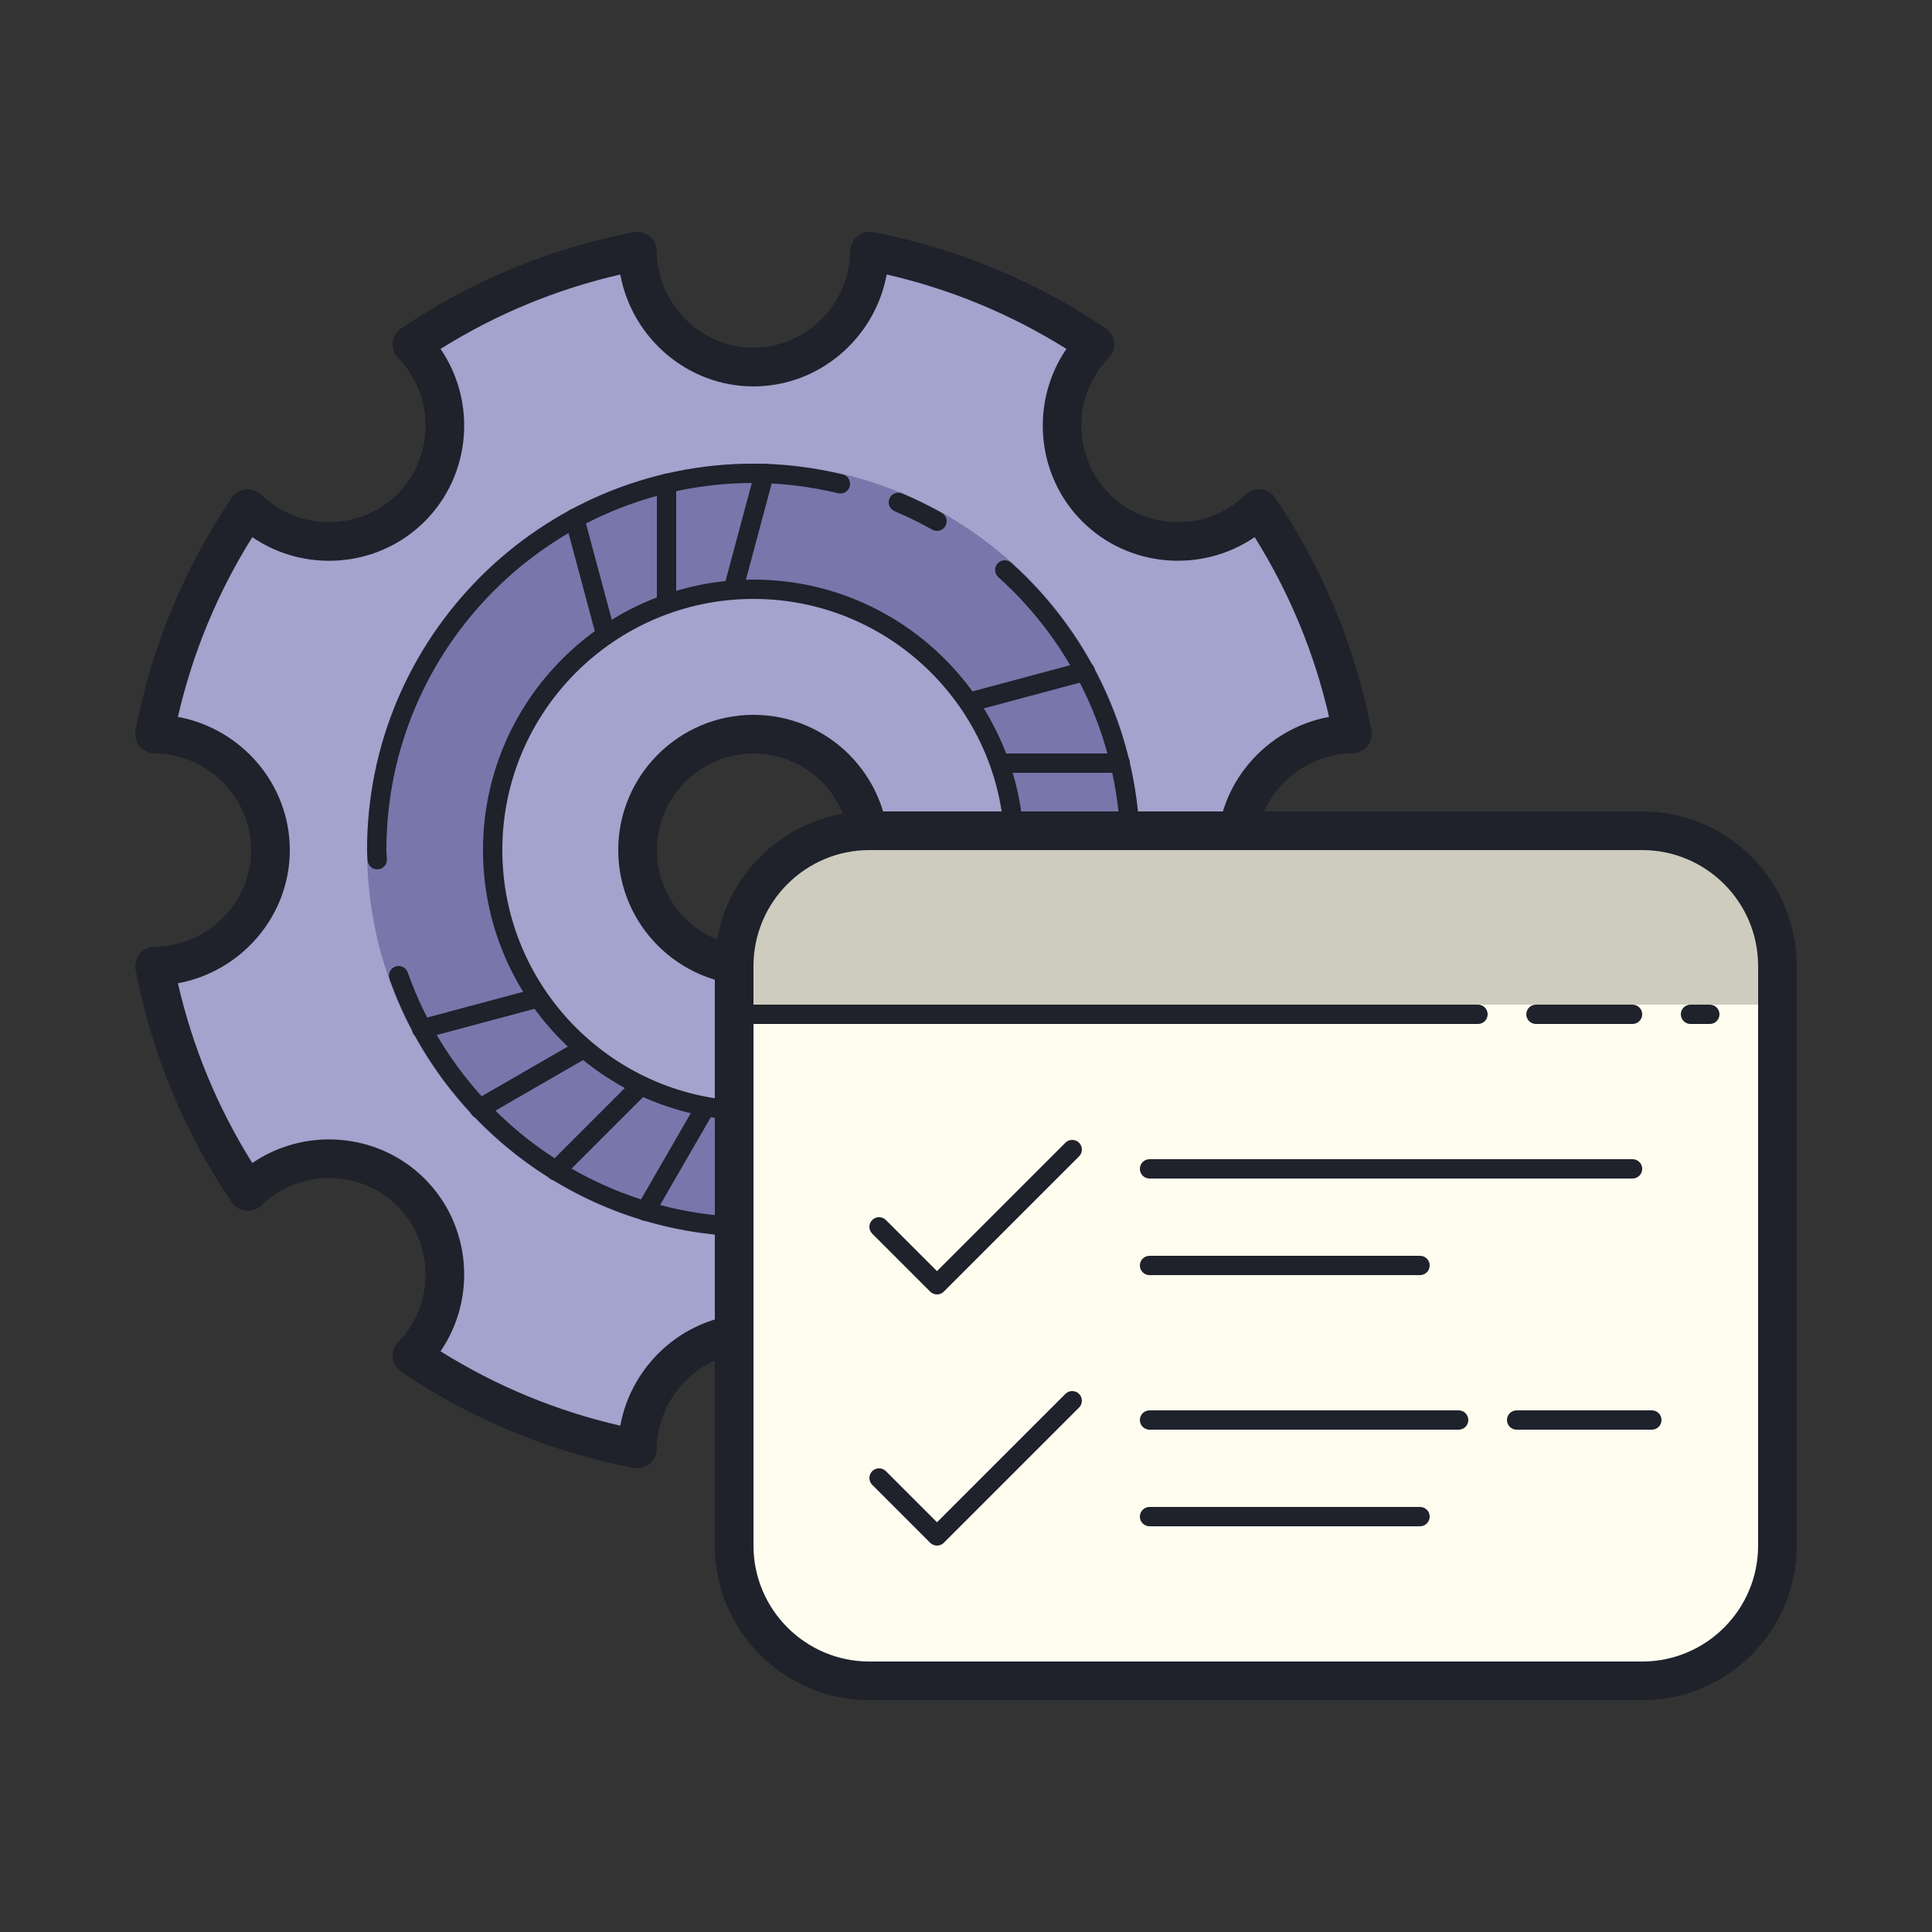 <svg version="1.1" xmlns="http://www.w3.org/2000/svg" xmlns:xlink="http://www.w3.org/1999/xlink" viewBox="0 0 172 172"><rect x="0" y="0" width="172" height="172" fill="#333333" stroke="none"/><g fill="none" fill-rule="nonzero" stroke="none" stroke-width="1" stroke-linecap="butt" stroke-linejoin="miter" stroke-miterlimit="10" stroke-dasharray="" stroke-dashoffset="0" font-family="none" font-weight="none" font-size="none" text-anchor="none" style="mix-blend-mode: normal"><path d="M0,172v-172h172v172z" fill="none"></path><g><path d="M110.08,75.68c0,-5.669 4.668,-10.267 10.32,-10.339c-1.41,-7.315 -4.278,-14.111 -8.306,-20.064c-4.047,3.949 -10.523,3.93 -14.534,-0.079c-4.009,-4.009 -4.03,-10.487 -0.079,-14.534c-5.951,-4.027 -12.747,-6.895 -20.062,-8.304c-0.072,5.652 -4.67,10.32 -10.339,10.32c-5.669,0 -10.267,-4.668 -10.339,-10.32c-7.315,1.41 -14.111,4.278 -20.062,8.304c3.949,4.047 3.93,10.525 -0.079,14.534c-4.009,4.011 -10.487,4.03 -14.534,0.079c-4.028,5.953 -6.895,12.749 -8.306,20.064c5.652,0.072 10.32,4.67 10.32,10.339c0,5.669 -4.668,10.267 -10.32,10.339c1.41,7.315 4.278,14.111 8.306,20.062c4.047,-3.949 10.523,-3.93 14.534,0.079c4.009,4.009 4.03,10.487 0.079,14.534c5.951,4.027 12.747,6.894 20.062,8.304c0.072,-5.652 4.67,-10.32 10.339,-10.32c5.669,0 10.267,4.668 10.339,10.32c7.315,-1.41 14.111,-4.278 20.062,-8.304c-3.949,-4.047 -3.93,-10.525 0.079,-14.534c4.009,-4.009 10.487,-4.03 14.534,-0.079c4.027,-5.951 6.895,-12.747 8.306,-20.062c-5.652,-0.072 -10.32,-4.67 -10.32,-10.339zM67.08,86c-5.7,0 -10.32,-4.62 -10.32,-10.32c0,-5.7 4.62,-10.32 10.32,-10.32c5.7,0 10.32,4.62 10.32,10.32c0,5.7 -4.62,10.32 -10.32,10.32z" fill="#a3a3cd"></path><path d="M67.08,41.28c-18.999,0 -34.4,15.401 -34.4,34.4c0,18.999 15.401,34.4 34.4,34.4c18.999,0 34.4,-15.401 34.4,-34.4c0,-18.999 -15.401,-34.4 -34.4,-34.4zM67.08,98.9c-12.824,0 -23.22,-10.396 -23.22,-23.22c0,-12.824 10.396,-23.22 23.22,-23.22c12.824,0 23.22,10.396 23.22,23.22c0,12.824 -10.396,23.22 -23.22,23.22z" fill="#7777ab"></path><path d="M77.419,130.72c-0.392,0 -0.777,-0.134 -1.087,-0.387c-0.394,-0.323 -0.626,-0.803 -0.633,-1.312c-0.06,-4.752 -3.927,-8.621 -8.619,-8.621c-4.692,0 -8.559,3.868 -8.619,8.622c-0.007,0.509 -0.239,0.989 -0.633,1.312c-0.394,0.322 -0.915,0.456 -1.412,0.354c-7.46,-1.438 -14.424,-4.321 -20.702,-8.569c-0.421,-0.286 -0.695,-0.745 -0.746,-1.25c-0.052,-0.507 0.124,-1.011 0.48,-1.376c3.282,-3.364 3.253,-8.8 -0.065,-12.117c-3.318,-3.318 -8.755,-3.347 -12.116,-0.064c-0.366,0.354 -0.875,0.521 -1.376,0.48c-0.507,-0.052 -0.965,-0.325 -1.25,-0.748c-4.248,-6.28 -7.131,-13.244 -8.569,-20.7c-0.096,-0.501 0.034,-1.018 0.356,-1.412c0.323,-0.394 0.802,-0.626 1.312,-0.633c4.752,-0.06 8.621,-3.927 8.621,-8.619c0,-4.692 -3.868,-8.559 -8.622,-8.619c-0.509,-0.007 -0.989,-0.239 -1.312,-0.633c-0.322,-0.394 -0.452,-0.912 -0.356,-1.412c1.44,-7.456 4.322,-14.42 8.571,-20.702c0.286,-0.421 0.743,-0.695 1.25,-0.748c0.506,-0.04 1.01,0.126 1.376,0.48c3.363,3.282 8.798,3.253 12.116,-0.064c3.318,-3.318 3.347,-8.753 0.065,-12.117c-0.356,-0.365 -0.531,-0.869 -0.48,-1.376c0.052,-0.506 0.325,-0.965 0.746,-1.25c6.278,-4.248 13.242,-7.131 20.7,-8.567c0.499,-0.101 1.018,0.034 1.412,0.354c0.394,0.323 0.626,0.803 0.633,1.312c0.062,4.754 3.928,8.622 8.621,8.622c4.692,0 8.559,-3.868 8.619,-8.622c0.007,-0.509 0.239,-0.989 0.633,-1.312c0.394,-0.322 0.913,-0.456 1.412,-0.354c7.458,1.438 14.422,4.321 20.7,8.567c0.421,0.286 0.695,0.745 0.746,1.25c0.052,0.507 -0.124,1.011 -0.48,1.376c-3.282,3.364 -3.253,8.8 0.065,12.117c3.316,3.314 8.753,3.344 12.116,0.064c0.365,-0.356 0.867,-0.528 1.376,-0.48c0.507,0.052 0.965,0.325 1.25,0.748c4.25,6.281 7.133,13.246 8.569,20.702c0.096,0.501 -0.034,1.018 -0.356,1.412c-0.323,0.394 -0.802,0.626 -1.312,0.633c-4.751,0.06 -8.619,3.927 -8.619,8.619c0,4.692 3.868,8.559 8.622,8.619c0.509,0.007 0.989,0.239 1.312,0.633c0.322,0.394 0.452,0.912 0.356,1.412c-1.44,7.456 -4.322,14.42 -8.571,20.702c-0.286,0.421 -0.743,0.695 -1.25,0.748c-0.502,0.046 -1.01,-0.126 -1.376,-0.48c-3.361,-3.282 -8.796,-3.253 -12.116,0.064c-3.318,3.318 -3.347,8.753 -0.065,12.117c0.356,0.365 0.531,0.869 0.48,1.376c-0.052,0.506 -0.325,0.965 -0.746,1.25c-6.278,4.248 -13.242,7.131 -20.7,8.567c-0.108,0.021 -0.218,0.031 -0.327,0.031zM67.08,116.96c5.87,0 10.817,4.31 11.859,9.962c5.691,-1.309 11.06,-3.531 16.001,-6.624c-3.218,-4.696 -2.742,-11.208 1.405,-15.354c4.15,-4.147 10.661,-4.622 15.353,-1.405c3.094,-4.943 5.317,-10.311 6.624,-16.003c-5.652,-1.039 -9.962,-5.986 -9.962,-11.856c0,-5.87 4.31,-10.817 9.962,-11.858c-1.307,-5.691 -3.529,-11.06 -6.624,-16.003c-4.696,3.215 -11.206,2.74 -15.353,-1.405c-4.147,-4.147 -4.623,-10.657 -1.405,-15.354c-4.942,-3.093 -10.31,-5.315 -16.001,-6.624c-1.042,5.654 -5.989,9.964 -11.859,9.964c-5.87,0 -10.817,-4.31 -11.859,-9.962c-5.691,1.309 -11.06,3.531 -16.001,6.624c3.218,4.696 2.742,11.208 -1.405,15.354c-4.149,4.149 -10.659,4.622 -15.353,1.405c-3.094,4.943 -5.317,10.311 -6.624,16.003c5.652,1.039 9.962,5.986 9.962,11.856c0,5.87 -4.31,10.817 -9.962,11.858c1.307,5.691 3.529,11.06 6.624,16.003c4.694,-3.215 11.206,-2.742 15.353,1.405c4.147,4.147 4.623,10.657 1.405,15.354c4.942,3.093 10.31,5.315 16.001,6.624c1.042,-5.654 5.989,-9.964 11.859,-9.964z" fill="#1f212b"></path><path d="M67.08,87.72c-6.639,0 -12.04,-5.403 -12.04,-12.04c0,-6.637 5.401,-12.04 12.04,-12.04c6.639,0 12.04,5.403 12.04,12.04c0,6.637 -5.401,12.04 -12.04,12.04zM67.08,67.08c-4.742,0 -8.6,3.858 -8.6,8.6c0,4.742 3.858,8.6 8.6,8.6c4.742,0 8.6,-3.858 8.6,-8.6c0,-4.742 -3.858,-8.6 -8.6,-8.6z" fill="#1f212b"></path><path d="M76.54,108.704c-0.372,0 -0.716,-0.244 -0.824,-0.617c-0.134,-0.456 0.127,-0.932 0.581,-1.066c5.79,-1.701 11.005,-5.002 15.083,-9.544c0.32,-0.354 0.86,-0.382 1.214,-0.065c0.354,0.318 0.384,0.862 0.065,1.214c-4.291,4.78 -9.782,8.254 -15.877,10.045c-0.081,0.022 -0.163,0.034 -0.243,0.034z" fill="#1f212b"></path><path d="M67.08,110.08c-14.524,0 -27.544,-9.216 -32.401,-22.933c-0.158,-0.449 0.076,-0.939 0.523,-1.099c0.451,-0.157 0.939,0.077 1.097,0.525c4.615,13.031 16.985,21.787 30.781,21.787c1.275,0 2.606,-0.096 4.19,-0.299c0.487,-0.064 0.903,0.272 0.963,0.745c0.06,0.47 -0.273,0.901 -0.743,0.963c-1.66,0.212 -3.062,0.311 -4.41,0.311z" fill="#1f212b"></path><path d="M33.583,77.4c-0.466,0 -0.848,-0.37 -0.86,-0.838l-0.019,-0.341c-0.012,-0.181 -0.024,-0.359 -0.024,-0.542c0,-18.968 15.432,-34.4 34.4,-34.4c2.587,0 5.258,0.323 7.938,0.958c0.463,0.108 0.748,0.573 0.638,1.035c-0.108,0.463 -0.576,0.755 -1.035,0.638c-2.549,-0.605 -5.088,-0.912 -7.54,-0.912c-18.02,0 -32.68,14.66 -32.68,32.68c0,0.141 0.01,0.28 0.021,0.42c0.01,0.138 0.019,0.277 0.024,0.418c0.012,0.473 -0.363,0.869 -0.838,0.882c-0.009,0 -0.015,0 -0.024,0z" fill="#1f212b"></path><path d="M83.42,47.264c-0.143,0 -0.287,-0.036 -0.42,-0.108c-1.127,-0.63 -2.255,-1.183 -3.352,-1.643c-0.439,-0.182 -0.645,-0.686 -0.463,-1.125c0.182,-0.439 0.688,-0.645 1.125,-0.461c1.158,0.483 2.344,1.065 3.528,1.727c0.415,0.232 0.562,0.755 0.33,1.171c-0.155,0.28 -0.447,0.439 -0.748,0.439z" fill="#1f212b"></path><path d="M100.052,82.56c-0.052,0 -0.103,-0.005 -0.155,-0.014c-0.466,-0.086 -0.777,-0.533 -0.693,-1.001c0.375,-2.054 0.556,-3.971 0.556,-5.865c0,-9.233 -3.968,-18.091 -10.884,-24.3c-0.354,-0.318 -0.384,-0.862 -0.065,-1.214c0.318,-0.353 0.86,-0.382 1.214,-0.065c7.279,6.534 11.455,15.858 11.455,25.58c0,1.997 -0.191,4.016 -0.581,6.175c-0.076,0.415 -0.439,0.705 -0.846,0.705z" fill="#1f212b"></path><path d="M96.356,92.88c-0.143,0 -0.287,-0.036 -0.42,-0.108c-0.415,-0.232 -0.562,-0.755 -0.33,-1.171c0.855,-1.529 1.613,-3.222 2.253,-5.028c0.158,-0.447 0.648,-0.681 1.097,-0.525c0.447,0.16 0.681,0.65 0.523,1.099c-0.673,1.899 -1.471,3.679 -2.372,5.292c-0.157,0.282 -0.449,0.44 -0.752,0.44z" fill="#1f212b"></path><path d="M67.08,99.76c-13.278,0 -24.08,-10.802 -24.08,-24.08c0,-13.278 10.802,-24.08 24.08,-24.08c13.278,0 24.08,10.802 24.08,24.08c0,13.278 -10.802,24.08 -24.08,24.08zM67.08,53.32c-12.329,0 -22.36,10.031 -22.36,22.36c0,12.329 10.031,22.36 22.36,22.36c12.329,0 22.36,-10.031 22.36,-22.36c0,-12.329 -10.031,-22.36 -22.36,-22.36z" fill="#1f212b"></path><path d="M59.34,54.62c-0.475,0 -0.86,-0.385 -0.86,-0.86v-10.733c0,-0.475 0.385,-0.86 0.86,-0.86c0.475,0 0.86,0.385 0.86,0.86v10.733c0,0.475 -0.385,0.86 -0.86,0.86z" fill="#1f212b"></path><path d="M53.929,57.371c-0.38,0 -0.728,-0.253 -0.829,-0.636l-2.778,-10.368c-0.122,-0.461 0.15,-0.931 0.609,-1.054c0.459,-0.11 0.932,0.151 1.053,0.609l2.778,10.368c0.122,0.461 -0.15,0.931 -0.609,1.054c-0.074,0.019 -0.15,0.028 -0.224,0.028z" fill="#1f212b"></path><path d="M37.541,92.469c-0.38,0 -0.728,-0.253 -0.829,-0.636c-0.122,-0.461 0.15,-0.931 0.609,-1.054l10.368,-2.778c0.459,-0.112 0.932,0.151 1.053,0.609c0.122,0.461 -0.15,0.931 -0.609,1.054l-10.368,2.778c-0.074,0.017 -0.15,0.028 -0.224,0.028z" fill="#1f212b"></path><path d="M42.671,99.571c-0.298,0 -0.587,-0.155 -0.746,-0.43c-0.237,-0.411 -0.096,-0.937 0.315,-1.175l9.297,-5.366c0.408,-0.241 0.936,-0.098 1.175,0.315c0.237,0.411 0.096,0.937 -0.315,1.175l-9.297,5.366c-0.134,0.077 -0.282,0.115 -0.428,0.115z" fill="#1f212b"></path><path d="M49.464,105.102c-0.22,0 -0.44,-0.084 -0.609,-0.251c-0.335,-0.335 -0.335,-0.881 0,-1.216l7.59,-7.59c0.335,-0.335 0.881,-0.335 1.216,0c0.335,0.335 0.335,0.881 0,1.216l-7.59,7.59c-0.167,0.169 -0.387,0.251 -0.607,0.251z" fill="#1f212b"></path><path d="M57.455,108.689c-0.146,0 -0.294,-0.036 -0.43,-0.115c-0.411,-0.237 -0.552,-0.762 -0.315,-1.175l5.368,-9.297c0.237,-0.411 0.764,-0.554 1.175,-0.315c0.411,0.237 0.552,0.762 0.315,1.175l-5.368,9.297c-0.158,0.277 -0.447,0.43 -0.745,0.43z" fill="#1f212b"></path><path d="M66.106,110.085c-0.074,0 -0.148,-0.01 -0.224,-0.029c-0.459,-0.124 -0.731,-0.595 -0.609,-1.054l2.778,-10.368c0.122,-0.458 0.597,-0.721 1.053,-0.609c0.459,0.124 0.731,0.595 0.609,1.054l-2.778,10.368c-0.103,0.384 -0.451,0.638 -0.829,0.638z" fill="#1f212b"></path><path d="M100.625,77.515c-0.074,0 -0.148,-0.01 -0.224,-0.029l-10.368,-2.778c-0.459,-0.124 -0.731,-0.595 -0.609,-1.054c0.124,-0.458 0.597,-0.717 1.053,-0.609l10.368,2.778c0.459,0.124 0.731,0.595 0.609,1.054c-0.101,0.385 -0.449,0.638 -0.829,0.638z" fill="#1f212b"></path><path d="M99.734,68.8h-10.735c-0.475,0 -0.86,-0.385 -0.86,-0.86c0,-0.475 0.385,-0.86 0.86,-0.86h10.735c0.475,0 0.86,0.385 0.86,0.86c0,0.475 -0.385,0.86 -0.86,0.86z" fill="#1f212b"></path><path d="M86.249,63.389c-0.38,0 -0.728,-0.253 -0.829,-0.636c-0.122,-0.461 0.15,-0.931 0.609,-1.054l10.368,-2.778c0.459,-0.108 0.931,0.151 1.053,0.609c0.122,0.461 -0.15,0.931 -0.609,1.054l-10.368,2.778c-0.076,0.019 -0.151,0.028 -0.224,0.028z" fill="#1f212b"></path><path d="M65.277,53.363c-0.074,0 -0.148,-0.01 -0.224,-0.029c-0.459,-0.124 -0.731,-0.595 -0.609,-1.054l2.778,-10.368c0.124,-0.458 0.595,-0.721 1.053,-0.609c0.459,0.124 0.731,0.595 0.609,1.054l-2.778,10.368c-0.101,0.385 -0.449,0.638 -0.829,0.638z" fill="#1f212b"></path><path d="M146.2,149.64h-68.8c-6.65,0 -12.04,-5.39 -12.04,-12.04v-51.6c0,-6.65 5.39,-12.04 12.04,-12.04h68.8c6.65,0 12.04,5.39 12.04,12.04v51.6c0,6.65 -5.39,12.04 -12.04,12.04z" fill="#fefdef"></path><path d="M158.24,89.44v-3.44c0,-6.65 -5.39,-12.04 -12.04,-12.04h-68.8c-6.65,0 -12.04,5.39 -12.04,12.04v3.44z" fill="#ceccbe"></path><path d="M146.2,151.36h-68.8c-7.587,0 -13.76,-6.173 -13.76,-13.76v-51.6c0,-7.587 6.173,-13.76 13.76,-13.76h68.8c7.587,0 13.76,6.173 13.76,13.76v51.6c0,7.587 -6.173,13.76 -13.76,13.76zM77.4,75.68c-5.691,0 -10.32,4.629 -10.32,10.32v51.6c0,5.691 4.629,10.32 10.32,10.32h68.8c5.691,0 10.32,-4.629 10.32,-10.32v-51.6c0,-5.691 -4.629,-10.32 -10.32,-10.32z" fill="#1f212b"></path><path d="M131.58,91.16h-65.36c-0.475,0 -0.86,-0.385 -0.86,-0.86c0,-0.475 0.385,-0.86 0.86,-0.86h65.36c0.475,0 0.86,0.385 0.86,0.86c0,0.475 -0.385,0.86 -0.86,0.86z" fill="#1f212b"></path><path d="M145.34,91.16h-8.6c-0.475,0 -0.86,-0.385 -0.86,-0.86c0,-0.475 0.385,-0.86 0.86,-0.86h8.6c0.475,0 0.86,0.385 0.86,0.86c0,0.475 -0.385,0.86 -0.86,0.86z" fill="#1f212b"></path><path d="M152.22,91.16h-1.72c-0.475,0 -0.86,-0.385 -0.86,-0.86c0,-0.475 0.385,-0.86 0.86,-0.86h1.72c0.475,0 0.86,0.385 0.86,0.86c0,0.475 -0.385,0.86 -0.86,0.86z" fill="#1f212b"></path><path d="M83.42,115.24c-0.22,0 -0.44,-0.084 -0.609,-0.251l-5.16,-5.16c-0.335,-0.335 -0.335,-0.881 0,-1.216c0.335,-0.335 0.881,-0.335 1.216,0l4.551,4.551l11.431,-11.431c0.335,-0.335 0.881,-0.335 1.216,0c0.335,0.335 0.335,0.881 0,1.216l-12.04,12.04c-0.165,0.167 -0.385,0.251 -0.605,0.251z" fill="#1f212b"></path><path d="M83.42,137.6c-0.22,0 -0.44,-0.084 -0.609,-0.251l-5.16,-5.16c-0.335,-0.335 -0.335,-0.881 0,-1.216c0.335,-0.335 0.881,-0.335 1.216,0l4.551,4.551l11.431,-11.431c0.335,-0.335 0.881,-0.335 1.216,0c0.335,0.335 0.335,0.881 0,1.216l-12.04,12.04c-0.165,0.167 -0.385,0.251 -0.605,0.251z" fill="#1f212b"></path><path d="M145.34,104.92h-43c-0.475,0 -0.86,-0.385 -0.86,-0.86c0,-0.475 0.385,-0.86 0.86,-0.86h43c0.475,0 0.86,0.385 0.86,0.86c0,0.475 -0.385,0.86 -0.86,0.86z" fill="#1f212b"></path><path d="M126.42,113.52h-24.08c-0.475,0 -0.86,-0.385 -0.86,-0.86c0,-0.475 0.385,-0.86 0.86,-0.86h24.08c0.475,0 0.86,0.385 0.86,0.86c0,0.475 -0.385,0.86 -0.86,0.86z" fill="#1f212b"></path><path d="M129.86,127.28h-27.52c-0.475,0 -0.86,-0.385 -0.86,-0.86c0,-0.475 0.385,-0.86 0.86,-0.86h27.52c0.475,0 0.86,0.385 0.86,0.86c0,0.475 -0.385,0.86 -0.86,0.86z" fill="#1f212b"></path><path d="M126.42,135.88h-24.08c-0.475,0 -0.86,-0.385 -0.86,-0.86c0,-0.475 0.385,-0.86 0.86,-0.86h24.08c0.475,0 0.86,0.385 0.86,0.86c0,0.475 -0.385,0.86 -0.86,0.86z" fill="#1f212b"></path><path d="M147.06,127.28h-12.04c-0.475,0 -0.86,-0.385 -0.86,-0.86c0,-0.475 0.385,-0.86 0.86,-0.86h12.04c0.475,0 0.86,0.385 0.86,0.86c0,0.475 -0.385,0.86 -0.86,0.86z" fill="#1f212b"></path></g></g></svg>